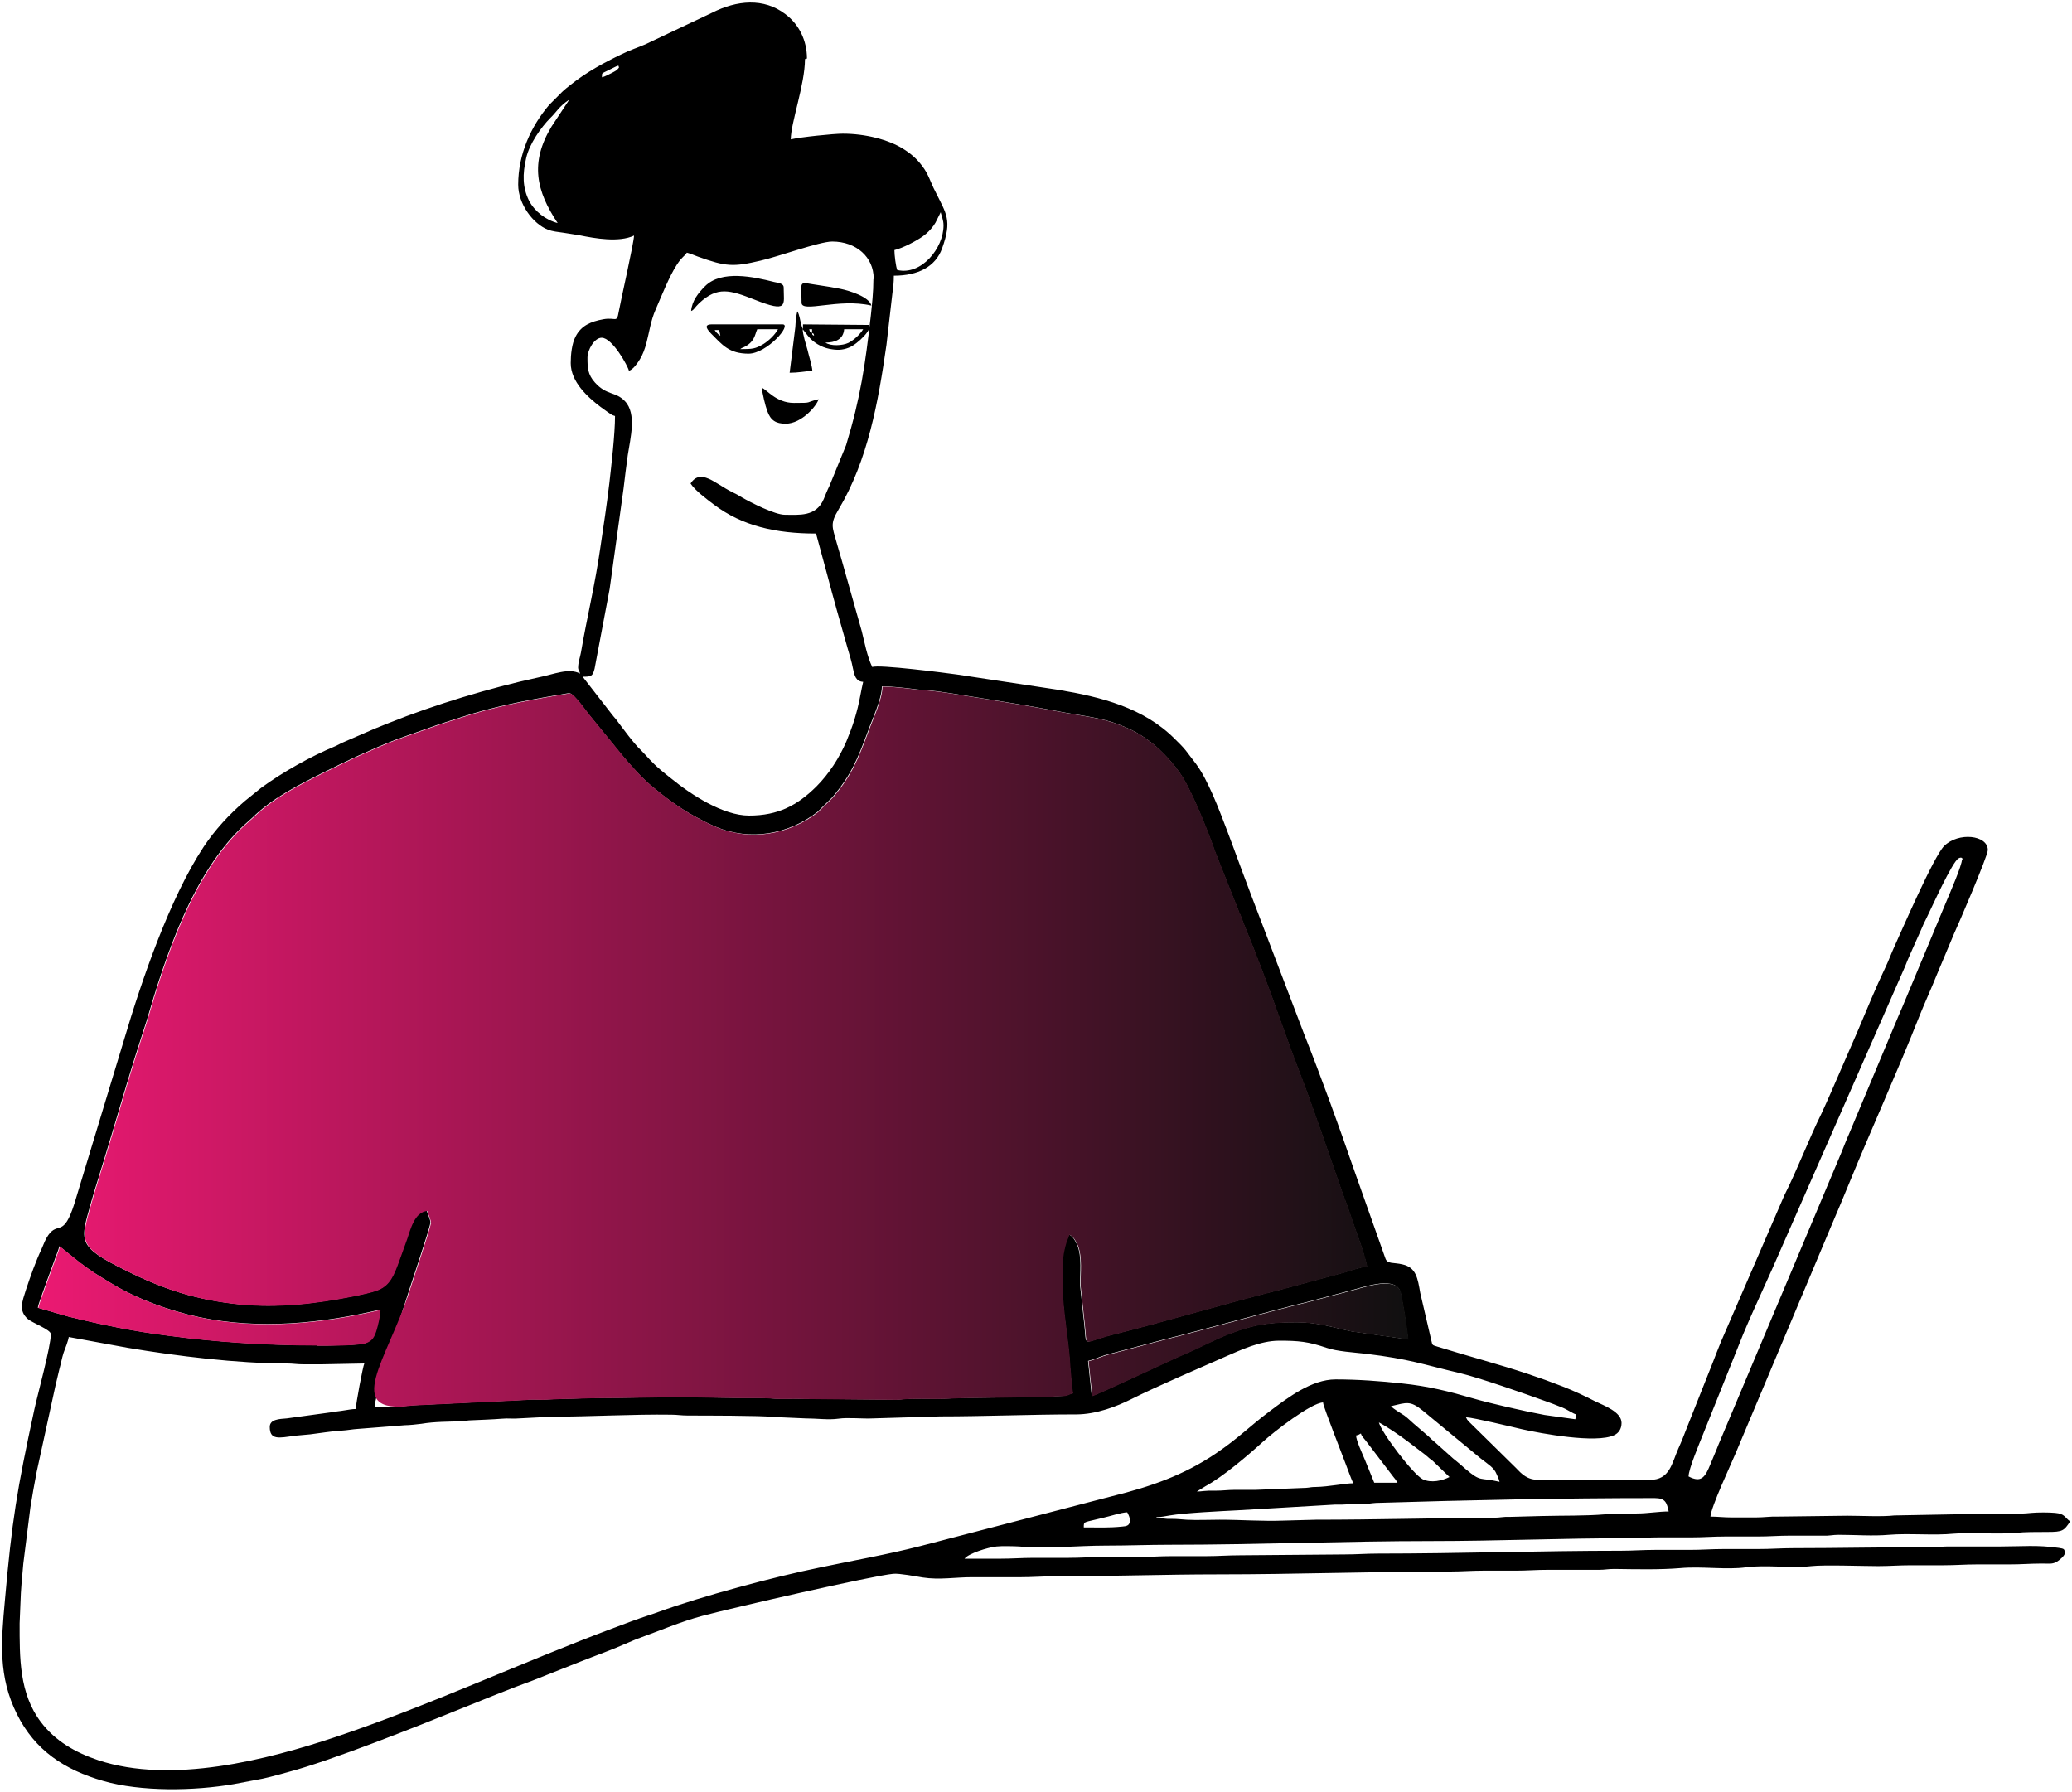 <?xml version="1.0" encoding="UTF-8"?> <svg xmlns="http://www.w3.org/2000/svg" width="761" height="658" viewBox="0 0 761 658" fill="none"> <path fill-rule="evenodd" clip-rule="evenodd" d="M415.05 558.534C415.05 557.384 414.424 556.13 414.007 555.398C412.026 555.398 407.229 556.966 405.247 557.384C397.843 559.266 398.052 558.534 398.052 560.938C403.37 560.938 407.125 561.147 412.234 560.624C413.798 560.52 414.946 560.206 414.946 558.534H415.05ZM294.814 120.9C294.814 122.782 296.065 126.649 296.587 128.53C297.004 130.412 298.255 134.279 298.359 136.16C295.648 136.37 293.145 136.892 290.017 136.892L292.103 120.169C292.207 118.183 292.415 115.988 292.833 114.315C293.667 115.57 293.771 117.451 294.292 119.123C294.292 119.228 294.501 119.855 294.501 119.96L294.918 120.9V119.123L319.007 119.332C320.884 120.482 315.044 126.44 311.707 127.694C309.309 128.635 307.328 128.635 304.616 128.112C301.488 127.485 298.672 125.708 296.795 123.409L294.814 120.9ZM291.685 147.971C298.881 147.971 295.335 147.867 300.654 146.613C300.028 148.912 294.501 155.602 288.557 155.602C285.011 155.602 283.03 154.452 281.779 150.898C281.049 148.912 280.006 144.522 279.797 142.432C281.57 142.954 285.011 147.971 291.581 147.971H291.685ZM298.255 122.259C298.464 123.2 298.151 122.782 298.985 123.304C298.777 122.259 298.985 122.782 298.255 122.259ZM298.255 122.259V120.9H297.212C297.525 122.155 297.317 121.632 298.255 122.259ZM316.921 120.9H310.039C309.726 124.768 306.598 125.813 303.156 125.813C305.033 127.172 309.413 126.963 311.603 125.917C313.689 124.872 315.879 122.782 317.026 120.9H316.921ZM320.05 112.225C307.953 109.403 294.397 115.047 294.397 111.18C294.397 102.4 292.833 103.654 301.175 104.804C304.095 105.222 305.868 105.536 308.579 106.058C312.125 106.79 319.216 108.985 320.05 112.225ZM264.572 123.304L264.155 121.214H262.487C262.8 121.632 262.904 121.945 263.425 122.364C264.155 123.095 263.634 122.677 264.572 123.304ZM285.741 120.9H278.129C277.19 122.886 277.295 125.604 273.019 127.59L272.498 127.799C272.081 128.008 272.185 128.008 271.872 128.217C276.46 128.217 277.399 128.112 280.423 126.335C282.404 125.081 284.699 122.886 285.741 120.9ZM275 129.889C267.701 129.889 265.302 126.649 261.027 122.364C259.984 121.214 258.107 119.123 261.444 119.123H287.41C291.06 119.123 281.674 129.889 274.896 129.889H275ZM287.827 105.536C287.827 112.016 289.704 115.047 277.086 110.03C268.014 106.476 263.53 105.117 256.856 111.284C256.751 111.284 256.751 111.389 256.647 111.493C255.083 112.957 254.979 113.793 253.831 114.211C254.144 110.448 256.543 107.521 258.941 105.117C264.99 99.055 276.878 101.668 284.281 103.55C285.533 103.863 287.827 103.968 287.827 105.536ZM607.657 550.172C572.618 550.172 539.77 550.904 505.357 551.949C503.48 552.054 502.75 552.367 500.56 552.263C495.659 552.263 494.199 552.681 490.132 552.576L454.468 554.667C448.42 554.98 435.072 555.607 429.649 556.548C428.189 556.757 426.625 557.175 424.748 557.175V557.489C427.042 557.489 427.876 557.907 430.275 557.802C432.673 557.802 433.925 558.011 435.802 558.116C439.556 558.325 444.04 558.116 447.898 558.116C455.928 558.116 463.54 558.743 471.779 558.429L483.25 558.116C505.253 558.116 526.943 557.489 548.738 557.384C551.032 557.384 552.075 556.966 554.578 557.071L566.362 556.757C574.287 556.548 582.108 556.757 589.616 556.13L601.4 555.816C605.05 555.816 609.221 555.085 612.871 555.085C612.141 551.844 611.724 550.172 607.657 550.172ZM485.961 515.053C481.581 515.157 467.712 525.923 463.749 529.581C458.222 534.598 449.15 542.333 442.789 545.782L439.556 547.768C441.537 547.768 442.267 547.35 446.438 547.455C449.254 547.455 450.818 547.141 453.738 547.141C456.241 547.141 458.848 547.141 461.351 547.141L479.704 546.409C481.268 546.305 481.373 546.096 483.145 546.096C488.359 545.991 493.782 544.737 497.015 544.737C496.076 542.647 495.033 539.72 494.199 537.525C493.365 535.226 486.065 516.725 485.961 515.262V515.053ZM504.627 544.528H513.283C512.553 543.274 512.553 543.378 511.718 542.333L501.499 528.954C500.873 528.118 500.143 527.595 499.83 526.446C499.1 526.864 498.996 526.968 498.058 527.177C498.058 528.954 500.456 534.076 501.186 535.853L504.731 544.528H504.627ZM506.4 522.265C507.234 526.028 519.122 541.601 522.564 543.274C525.692 544.737 529.655 543.796 532.366 542.438L526.526 536.793C525.901 536.166 525.692 536.166 524.962 535.539C524.232 534.912 524.232 534.912 523.502 534.285L517.037 529.372C514.117 527.177 509.424 523.937 506.4 522.369V522.265ZM550.719 544.11C550.511 543.065 550.094 542.438 549.677 541.392C548.738 538.988 546.652 537.839 543.733 535.539L522.459 517.979C517.871 514.321 516.724 515.053 510.884 516.412C511.614 517.352 514.534 519.025 515.785 519.861C517.349 521.01 518.705 522.474 520.269 523.728L524.753 527.595C525.692 528.536 525.901 528.745 526.943 529.581L533.722 535.644C534.556 536.375 535.077 536.689 536.016 537.525C536.85 538.257 537.58 538.884 538.414 539.615C544.15 544.423 543.211 542.438 550.824 544.214L550.719 544.11ZM134.117 500.733L117.849 501.047C115.763 501.047 113.678 501.047 111.592 501.047C108.985 501.047 107.63 500.733 105.335 500.733C87.19 500.733 64.874 498.016 46.938 494.985L25.247 491.013C25.143 492.162 23.892 495.403 23.37 496.761C22.745 498.643 22.328 501.047 21.806 502.824C21.285 504.914 20.763 507.109 20.346 508.99L13.464 540.556C12.63 544.946 11.899 548.918 11.169 553.517L8.562 574.212C8.145 578.811 7.624 584.037 7.52 588.532L7.207 596.162C7.207 608.6 6.998 621.874 15.028 632.431C20.242 639.329 27.646 643.615 36.093 646.437C62.997 655.321 98.036 646.332 123.376 637.866C157.059 626.578 191.993 610.377 225.467 597.834C229.638 596.266 234.018 594.594 238.502 593.131C239.754 592.713 240.796 592.399 241.839 591.981C258.003 586.128 284.177 579.125 301.071 575.675C313.48 573.062 325.577 570.972 337.882 567.836L408.584 549.44C422.558 545.991 434.655 541.81 446.438 533.867C455.094 528.013 458.535 524.146 466.46 518.188C473.03 513.276 481.685 506.586 490.549 506.586C498.787 506.586 507.026 507.214 514.742 508.05C524.753 509.095 532.157 510.976 541.126 513.589C547.174 515.366 560.939 518.502 567.3 519.652L578.562 521.22C578.771 520.383 578.875 520.383 578.875 519.443C577.624 519.129 575.747 517.666 573.557 516.83C571.471 515.993 569.594 515.262 567.509 514.53C560.313 511.917 543.315 505.959 536.224 504.287C522.042 500.942 517.975 499.165 501.707 497.179C497.223 496.657 491.175 496.343 487.212 494.985C480.434 492.685 476.993 492.371 469.797 492.371C462.811 492.371 455.407 495.925 450.297 498.12C440.599 502.406 425.165 508.99 415.363 513.903C410.357 516.411 402.745 519.443 395.236 519.443C378.76 519.443 361.658 520.174 345.286 520.174L320.676 520.906C316.817 521.115 311.603 520.488 307.953 521.01C304.199 521.533 300.028 520.906 295.752 520.906L283.864 520.383C280.736 519.861 257.064 519.861 252.789 519.861C250.182 519.861 248.722 519.547 246.532 519.547C232.454 519.338 216.603 520.279 202.838 520.279L190.637 520.906C188.656 521.115 186.466 520.801 184.485 521.01C180.626 521.324 176.455 521.429 172.284 521.638C170.824 521.742 171.032 521.951 169.468 521.951C164.671 522.16 159.77 522.056 154.764 522.892C153.2 523.101 150.176 523.414 148.716 523.414L131.406 524.773C129.529 524.878 127.443 525.296 125.462 525.4C121.603 525.609 117.536 526.341 113.991 526.759C112.009 526.968 110.341 527.073 108.255 527.282C102.415 528.118 99.078 528.954 99.078 524.042C99.078 521.22 102.624 521.115 105.335 520.906L122.125 518.607C123.689 518.293 124.627 518.293 126.4 517.979C127.86 517.77 129.32 517.457 130.676 517.457C130.676 515.68 133.283 501.778 133.804 500.733H134.117ZM517.037 491.744C517.037 489.863 514.742 475.125 514.117 473.871C511.614 468.54 500.247 472.93 495.033 474.185C490.445 475.334 485.752 476.693 481.268 477.843C463.436 482.233 444.457 487.668 426.625 492.162L406.082 497.598C403.683 498.329 401.91 499.27 399.616 499.793L400.972 512.649C403.162 512.126 431.109 498.852 434.655 497.389C439.764 495.298 445.187 492.267 451.34 489.863C460.829 486.205 466.148 485.578 476.471 485.578C484.084 485.578 489.819 487.563 496.389 488.922L517.037 491.849V491.744ZM116.389 494.148C120.352 494.148 131.51 494.148 134.117 493.208C136.62 492.371 137.35 490.804 138.08 488.504C138.601 486.832 139.539 482.86 139.539 480.979C118.266 485.996 95.116 488.4 73.112 483.696C62.267 481.397 50.171 477.007 40.785 471.258C35.988 468.331 33.903 467.182 29.106 463.523L21.806 457.67C21.389 459.447 20.346 461.642 19.825 463.314C18.991 465.718 13.985 478.888 13.881 480.247L25.143 483.487C37.448 486.518 49.232 488.922 61.746 490.49C79.056 492.79 96.888 494.044 116.389 494.044V494.148ZM157.997 449.308C157.997 450.667 150.906 471.781 150.176 474.08L139.539 507.527C139.122 509.095 138.81 510.454 138.497 512.022C138.184 513.38 137.662 515.366 137.558 516.725C142.251 516.725 147.152 516.621 151.219 516.098L192.514 514.112C194.704 513.798 197.103 514.008 199.292 514.008L206.175 513.694C211.18 513.694 215.143 513.38 220.357 513.38C230.055 513.38 239.128 513.067 249.139 513.067C259.671 513.067 269.161 513.485 279.589 513.38C282.509 513.38 283.969 513.694 286.889 513.694C289.496 513.694 292.311 513.589 294.918 513.694L328.914 514.008C331.104 514.008 331.938 513.694 333.711 513.694C337.152 513.589 340.697 513.694 344.139 513.694C347.997 513.694 350.708 513.38 354.15 513.38L384.913 512.962C386.581 512.753 387.728 512.753 389.814 512.649C392.212 512.649 392.212 512.022 393.985 511.604C393.672 510.976 393.047 503.137 392.942 501.883C392.525 492.685 390.127 480.874 390.127 472.408C390.127 467.913 389.814 462.792 390.857 458.611C391.065 457.775 391.274 456.834 391.587 455.893C392.004 454.848 392.317 454.325 392.525 453.385C393.985 453.803 395.028 455.893 395.654 457.252C397.426 461.642 396.592 467.391 396.696 472.199L398.156 485.682C399.303 495.194 396.905 493.103 408.376 490.176C429.232 484.95 449.775 478.679 470.736 473.453L493.991 467.182C496.285 466.45 499.622 465.3 502.02 465.091C500.456 458.193 498.162 453.071 496.076 446.695C495.138 443.769 493.991 440.842 492.843 437.706C488.047 424.014 481.894 405.723 476.784 392.657C472.196 380.742 468.233 368.826 463.645 356.806C461.351 350.744 459.161 345.204 456.762 339.351C456.241 337.992 455.719 336.425 455.094 335.17L446.334 313.116C443.519 305.068 439.243 294.511 435.385 287.299C432.569 282.178 428.711 277.892 424.435 274.025C422.662 272.457 419.43 270.158 417.344 269.008C414.528 267.44 411.817 266.395 408.584 265.245C402.432 263.259 395.132 262.528 388.354 261.169C378.134 259.183 367.393 257.511 356.965 255.838C351.647 255.002 346.433 254.061 341.219 253.539C339.238 253.33 337.465 253.33 335.483 253.016C332.146 252.598 327.767 252.075 323.908 252.075C323.804 256.988 320.363 263.991 318.798 268.485C314.836 279.042 312.646 284.582 305.659 292.839L300.236 298.17C289.808 306.322 275.626 309.04 262.8 303.605C259.88 302.35 258.107 301.41 255.396 299.946C249.764 296.915 244.55 293.048 239.649 288.972C235.687 285.731 232.245 281.76 228.908 277.892L216.707 262.946C215.56 261.587 210.763 254.688 209.199 254.584C208.678 254.479 205.445 255.211 204.402 255.316C192.619 257.301 180.418 259.706 169.155 263.468C166.235 264.409 163.837 265.141 161.021 266.081L148.925 270.367C147.465 270.889 146.318 271.307 144.858 271.83C135.89 275.384 127.443 279.356 118.892 283.641C109.715 288.24 100.017 293.048 92.613 300.365L89.693 302.978C70.714 320.537 60.703 351.371 53.716 375.307C53.299 376.77 52.882 377.711 52.465 379.174C48.398 391.508 44.748 404.155 40.994 416.698C40.16 419.624 39.325 422.028 38.491 424.955C36.823 430.599 35.05 435.93 33.486 441.469C29.523 455.789 27.855 457.566 46.208 466.555C59.973 473.453 72.174 477.425 87.92 478.993C101.998 480.351 115.659 478.784 129.424 476.066C132.344 475.439 136.307 474.707 138.81 473.662C143.189 471.885 144.649 467.809 146.213 463.628L149.342 454.953C150.593 451.294 152.053 445.023 156.746 444.605C157.163 446.382 158.101 447.532 158.101 449.517L157.997 449.308ZM720.802 315.625C720.802 314.893 720.072 314.789 719.342 315.207C716.943 316.565 709.435 333.393 707.662 336.947C707.037 338.306 706.62 338.933 705.994 340.501C704.951 342.905 704.012 344.995 702.865 347.504C701.718 350.117 700.78 352.103 699.737 354.821L654.375 458.088C649.995 468.331 644.468 479.829 640.193 490.072L625.489 526.759C624.238 529.895 620.171 539.511 620.171 542.228C624.967 544.737 626.323 542.333 628.2 537.734C629.139 535.33 630.182 533.135 631.12 530.627L676.169 423.596C677.212 421.087 678.047 418.788 679.089 416.488L691.082 387.849C693.167 382.937 695.044 378.338 697.13 373.425C698.173 371.021 699.216 368.617 700.154 366.318L715.066 330.571C716.109 328.063 720.593 317.82 720.593 315.625H720.802ZM320.884 102.295C320.884 94.456 314.523 88.707 305.659 88.707C300.966 88.707 285.533 94.352 279.38 95.71C269.265 98.115 266.554 97.905 256.334 94.247C254.874 93.725 253.831 93.202 252.267 92.784C251.224 94.352 250.599 94.143 248.617 97.174C245.802 101.459 242.986 108.671 240.796 113.688C239.023 117.66 238.502 121.841 237.355 126.231C236.834 128.112 235.999 130.412 235.061 131.875C234.227 133.234 232.558 135.742 230.994 136.16C230.681 134.593 224.946 124.036 220.983 124.036C218.272 124.036 215.769 128.53 215.769 131.352C215.769 135.115 215.873 137.519 218.48 140.446C222.86 145.358 226.093 143.686 229.534 147.344C233.914 151.943 231.515 160.932 230.577 167.099C230.055 171.071 229.43 175.565 229.013 179.433L223.903 216.329L218.376 245.595C217.646 248.417 217.125 248.522 213.996 248.522L224.633 262.214C225.258 263.05 225.571 263.364 226.197 264.095C228.387 267.022 232.871 273.189 235.478 275.593C237.772 277.892 239.128 279.774 242.569 282.7C243.925 283.85 244.968 284.686 246.427 285.836C253.727 291.794 265.511 299.528 275.105 299.528C285.846 299.528 292.833 295.766 299.819 288.867C304.512 284.164 308.266 278.31 310.873 272.248C311.499 270.785 311.812 269.74 312.437 268.276C313.48 265.559 314.314 262.737 315.044 259.81C315.774 256.883 316.296 253.434 317.026 250.403C314.314 250.299 313.793 247.999 313.272 245.491C312.75 242.773 312.125 240.892 311.395 238.383L307.432 224.377C306.076 219.465 304.825 214.97 303.573 210.162L299.715 195.947C285.011 195.947 272.706 193.23 262.174 185.286C259.567 183.3 255.291 180.164 253.623 177.551C257.377 171.907 262.382 177.447 268.848 180.687C270.204 181.314 271.142 181.837 272.498 182.673C275.73 184.554 284.594 189.049 288.244 189.049C293.458 189.049 299.715 189.885 302.531 183.3C303.261 181.523 303.782 180.164 304.616 178.492L310.769 163.441C316.087 145.881 317.756 134.07 319.841 115.883C320.258 111.807 320.78 107.312 320.78 102.609L320.884 102.295ZM346.537 82.854C346.537 80.764 345.912 79.719 345.494 77.942L344.243 80.45C343.722 81.6 343.513 81.914 342.887 82.854C341.636 84.527 340.698 85.467 339.029 86.722C336.735 88.394 331.625 91.112 328.497 91.843C328.497 93.62 329.018 97.905 329.539 99.16C338.403 101.25 346.537 91.112 346.537 82.854ZM208.991 36.656C205.237 39.164 204.402 41.15 202.108 43.345C198.771 46.69 194.391 52.856 193.244 58.083C191.889 63.936 191.889 68.848 194.287 73.656C196.268 77.524 200.335 80.764 204.819 81.914C196.998 70.207 194.496 59.755 202.629 46.376L208.991 36.76V36.656ZM227.344 24.845C227.031 24.008 227.865 23.59 223.903 25.576C220.566 27.248 221.191 26.621 221.087 28.398C222.339 28.085 223.486 27.353 224.633 26.831C226.197 25.994 226.51 25.89 227.24 24.949L227.344 24.845ZM295.648 21.709C295.648 31.011 290.434 45.122 290.434 51.184C293.875 50.348 306.18 49.094 309.517 49.094C317.964 49.094 326.202 51.289 331.521 54.529C334.545 56.41 336.735 58.292 338.82 61.114C341.115 64.145 341.74 66.967 343.513 70.312C347.58 78.569 349.77 80.764 346.016 91.216C343.617 97.905 337.256 101.25 328.288 101.25C328.288 103.654 328.079 105.431 327.767 107.626L325.577 126.649C322.553 147.658 318.799 168.98 307.953 187.167C304.825 192.393 305.659 193.439 307.223 199.083C307.745 201.069 308.475 203.264 309.1 205.563L316.504 231.798C317.547 235.979 318.486 241.101 320.363 244.968C322.553 243.923 347.58 247.163 351.334 247.685L388.667 253.33C404.413 255.943 420.055 259.915 431.422 271.307C432.882 272.771 434.238 274.025 435.489 275.593C436.74 277.265 437.887 278.728 439.243 280.505C441.85 284.059 443.519 287.717 445.396 291.794C449.463 300.992 455.824 319.179 459.786 329.422L478.87 379.488C485.44 396.107 491.592 413.039 497.432 429.972L508.798 462.06C509.528 464.36 511.823 463.523 515.16 464.36C520.165 465.509 520.686 469.481 521.625 474.812L525.692 492.267C526.109 494.253 526.109 493.939 527.986 494.566C539.04 498.016 550.302 500.942 561.252 504.601C565.632 506.064 569.699 507.527 573.974 509.199C578.25 510.872 582.004 512.649 585.862 514.635C589.095 516.202 595.56 518.502 595.56 522.578C595.56 524.878 594.413 526.341 592.849 527.073C586.175 530.208 565.944 526.446 558.958 524.878C555.829 524.146 541.126 520.592 538.414 520.488C538.936 521.533 538.727 521.22 539.561 522.16L556.872 539.197C558.958 541.392 560.939 543.483 565.11 543.483H605.988C613.288 543.483 614.018 537.42 616.416 531.985C617.564 529.477 618.502 527.073 619.545 524.355L628.93 500.733C629.869 498.225 631.016 495.403 632.059 492.79L655.313 439.065C660.319 429.136 664.177 418.683 669.078 408.754C670.225 406.35 671.268 403.841 672.415 401.333L682.426 378.338C685.763 370.499 688.787 362.973 692.437 355.343C693.689 352.73 694.627 350.117 695.774 347.608C698.173 342.382 710.165 314.58 714.023 310.712C719.238 305.486 730.083 306.636 730.083 312.176C730.083 314.371 718.82 340.501 717.673 342.905L711.312 358.061C709.227 363.287 706.932 368.199 704.847 373.425C696.713 394.016 687.536 414.085 679.194 434.466C677.108 439.588 675.022 444.5 672.832 449.622L637.481 533.658C635.604 538.152 628.513 553.203 628.2 556.966C630.911 556.966 632.997 557.28 636.126 557.28C639.045 557.28 641.861 557.28 644.781 557.28C648.014 557.28 650.203 556.862 653.123 556.966L678.464 556.652C683.365 556.652 691.186 557.071 695.774 556.548L729.457 555.921C734.88 555.921 741.241 556.13 746.142 555.607C748.019 555.398 752.816 555.398 754.797 555.607C758.447 555.921 758.239 557.28 760.324 558.743C758.03 562.192 757.613 562.61 751.982 562.61C748.019 562.61 743.222 562.61 740.824 562.924C733.733 563.551 723.513 562.715 717.569 563.237C710.165 563.969 701.093 563.028 693.689 563.656C687.849 564.178 681.279 563.656 675.335 563.656C673.041 563.656 671.998 564.074 669.495 563.969C665.429 563.969 661.362 563.969 657.399 563.969C653.123 563.969 649.995 564.283 645.615 564.283C641.548 564.283 637.481 564.283 633.519 564.283C629.139 564.283 625.906 564.596 621.735 564.596C617.668 564.596 613.601 564.596 609.638 564.596C605.363 564.596 602.234 564.91 597.854 564.91C573.661 564.91 549.677 565.955 525.796 565.955C493.782 565.955 461.768 567.314 429.753 567.314C421.62 567.314 414.216 567.627 405.873 567.627C395.654 567.627 384.704 568.882 374.276 567.941C372.503 567.836 367.811 567.732 366.038 567.941C362.805 568.254 355.61 570.554 354.254 572.435C358.53 572.435 362.805 572.435 367.081 572.435C371.669 572.435 375.423 572.122 379.594 572.122C383.87 572.122 388.145 572.122 392.421 572.122C397.009 572.122 400.346 571.808 404.935 571.808C409.21 571.808 413.486 571.808 417.761 571.808C422.35 571.808 426.104 571.495 430.275 571.495C434.55 571.495 438.826 571.495 443.101 571.495C447.481 571.495 450.923 571.181 455.615 571.181L493.782 570.867C498.266 570.867 501.603 570.554 506.296 570.554C536.016 570.554 565.632 569.509 595.352 569.509C599.836 569.509 603.173 569.195 607.865 569.195C612.141 569.195 616.416 569.195 620.692 569.195C625.176 569.195 628.513 568.882 633.206 568.882C637.481 568.882 641.757 568.882 646.032 568.882C650.621 568.882 653.958 568.568 658.546 568.568C675.961 568.568 692.229 568.15 709.539 568.254C712.042 568.254 713.189 567.941 715.379 567.941H734.775C742.701 567.941 748.123 567.314 756.153 568.464C758.03 568.777 758.343 568.777 758.343 570.449C758.343 571.39 756.257 573.062 755.527 573.481C753.859 574.526 752.503 574.212 750 574.212C745.621 574.212 742.492 574.526 738.217 574.526C734.15 574.526 730.083 574.526 726.12 574.526C721.636 574.526 718.299 574.839 714.023 574.839C709.956 574.839 705.89 574.839 701.927 574.839C697.443 574.839 694.106 575.153 689.83 575.153C683.991 575.153 670.121 574.63 665.324 575.153C658.337 575.989 648.326 574.63 641.444 575.571C634.04 576.616 625.072 575.153 617.146 575.885C609.742 576.512 600.879 576.303 592.849 576.198C590.45 576.198 589.512 576.512 587.322 576.512H568.551C564.172 576.512 560.939 576.825 556.768 576.825C552.701 576.825 548.634 576.825 544.671 576.825C540.291 576.825 536.954 577.139 532.887 577.139C504.627 577.139 475.95 578.184 447.586 578.184C427.251 578.184 407.125 578.916 386.894 578.916C382.41 578.916 379.177 579.229 374.797 579.229H356.757C351.021 579.229 344.973 580.274 338.925 579.334C336.318 578.916 330.374 577.766 328.08 577.975C320.258 578.707 268.848 590.518 257.898 593.444C250.077 595.535 242.569 598.775 235.061 601.492C233.497 602.015 232.245 602.642 230.681 603.269C224.841 605.882 219.106 607.868 213.058 610.272L195.643 617.171C187.509 620.097 177.602 624.174 169.26 627.518C153.513 633.894 121.812 646.541 106.065 650.722C102.937 651.558 99.808 652.499 96.367 653.231C93.03 653.858 89.276 654.59 85.835 655.217C71.34 657.725 51.735 658.039 37.97 654.067C23.683 649.991 12.838 642.779 6.268 629.609C-0.719 615.707 0.429 602.851 1.784 587.905C4.391 558.325 6.164 547.455 12.63 517.561C13.672 512.649 18.678 494.462 18.678 489.967C18.678 488.295 11.691 485.787 10.127 484.323C6.79 481.292 8.145 478.052 9.501 473.767C11.274 468.436 13.047 463.419 15.341 458.506C16.175 456.625 16.592 455.266 17.739 453.594C21.389 448.472 23.266 454.744 27.333 441.992L45.582 381.787C52.048 359.942 62.371 329.84 74.781 311.026C78.952 304.754 84.166 299.11 89.902 294.198L95.846 289.39C103.667 283.641 114.095 277.788 123.167 274.025C124.106 273.607 124.627 273.293 125.462 272.875C126.4 272.457 126.921 272.248 127.86 271.83L137.767 267.545C139.435 266.813 141.312 266.186 142.981 265.454C159.353 258.869 180 252.598 197.52 248.835C203.672 247.581 208.886 245.177 213.058 247.372C212.849 246.431 212.328 246.013 212.328 245.281C212.328 243.191 213.058 241.414 213.37 239.637C215.56 226.781 218.584 214.657 220.566 200.651C221.713 192.916 222.86 185.39 223.799 177.447C224.529 170.966 225.884 159.469 225.884 152.779C224.633 152.466 224.111 151.943 223.173 151.316C222.234 150.585 221.504 150.166 220.566 149.435C215.873 145.881 209.616 140.237 209.616 133.338C209.616 130.203 210.033 126.231 211.389 123.618C213.475 119.541 217.02 118.078 221.609 117.242C226.197 116.406 226.51 118.81 227.24 114.524C227.97 110.448 232.767 89.439 232.871 86.513C227.344 89.126 218.48 87.558 212.849 86.408C211.076 86.094 208.782 85.781 206.905 85.467C204.819 85.154 203.047 85.049 201.17 84.318C195.851 82.227 190.324 75.015 190.324 67.803C190.324 56.619 195.017 46.376 201.691 38.537L206.384 33.833C207.426 32.788 208.469 32.057 209.616 31.116C215.352 26.517 221.921 22.963 228.491 19.828C231.202 18.469 234.122 17.528 237.042 16.274L261.548 4.672C270.621 0.073 280.527 -0.868 288.453 5.194C293.458 8.957 296.378 14.81 296.378 21.5L295.648 21.709Z" fill="black"></path> <path fill-rule="evenodd" clip-rule="evenodd" d="M517.246 491.849C517.246 489.967 514.952 475.23 514.326 473.975C511.823 468.645 500.457 473.035 495.243 474.289C490.654 475.439 485.962 476.797 481.478 477.947C463.646 482.337 444.667 487.772 426.834 492.267L406.291 497.702C403.893 498.434 402.12 499.374 399.826 499.897L401.181 512.753C403.371 512.23 431.319 498.956 434.864 497.493C439.974 495.402 445.396 492.371 451.549 489.967C461.039 486.309 466.357 485.682 476.681 485.682C484.293 485.682 490.029 487.668 496.598 489.027L517.246 491.953V491.849ZM116.598 494.253C120.561 494.253 131.719 494.253 134.326 493.312C136.829 492.476 137.559 490.908 138.289 488.608C138.81 486.936 139.749 482.964 139.749 481.083C118.476 486.1 95.325 488.504 73.322 483.8C62.477 481.501 50.38 477.111 40.995 471.362C36.198 468.436 34.112 467.286 29.315 463.628L22.016 457.774C21.598 459.551 20.556 461.746 20.034 463.419C19.2 465.823 14.194 478.992 14.09 480.351L25.353 483.591C37.658 486.623 49.441 489.027 61.955 490.594C79.266 492.894 97.098 494.148 116.598 494.148V494.253ZM158.207 449.413C158.207 450.772 151.115 471.885 150.385 474.184C142.46 498.956 125.15 519.756 151.428 516.202L192.724 514.216C194.914 513.903 197.312 514.112 199.502 514.112L206.384 513.798C211.39 513.798 215.353 513.485 220.567 513.485C230.265 513.485 239.337 513.171 249.348 513.171C259.881 513.171 269.37 513.589 279.798 513.485C282.718 513.485 284.178 513.798 287.098 513.798C289.705 513.798 292.521 513.694 295.128 513.798L329.123 514.112C331.313 514.112 332.147 513.798 333.92 513.798C337.361 513.694 340.907 513.798 344.348 513.798C348.207 513.798 350.918 513.485 354.359 513.485L385.122 513.067C386.791 512.858 387.938 512.858 390.023 512.753C392.422 512.753 392.422 512.126 394.195 511.708C393.882 511.081 393.256 503.242 393.152 501.987C392.735 492.789 390.336 480.978 390.336 472.512C390.336 468.018 390.023 462.896 391.066 458.715C391.275 457.879 391.483 456.938 391.796 455.998C392.213 454.952 392.526 454.43 392.735 453.489C394.194 453.907 395.237 455.998 395.863 457.356C397.636 461.746 396.802 467.495 396.906 472.303L398.366 485.786C399.513 495.298 397.114 493.207 408.585 490.281C429.441 485.055 449.985 478.783 470.945 473.557L494.2 467.286C496.494 466.554 499.831 465.405 502.23 465.196C500.665 458.297 498.371 453.176 496.286 446.8C495.347 443.873 494.2 440.946 493.053 437.811C488.256 424.118 482.103 405.827 476.994 392.762C472.405 380.846 468.443 368.931 463.854 356.911C461.56 350.848 459.37 345.309 456.972 339.456C456.45 338.097 455.929 336.529 455.303 335.275L446.544 313.221C443.728 305.172 439.452 294.616 435.594 287.404C432.778 282.282 428.92 277.997 424.645 274.129C422.872 272.561 419.639 270.262 417.553 269.112C414.738 267.544 412.027 266.499 408.794 265.349C402.641 263.364 395.342 262.632 388.563 261.273C378.344 259.287 367.603 257.615 357.175 255.942C351.856 255.106 346.642 254.166 341.428 253.643C339.447 253.434 337.674 253.434 335.693 253.12C332.356 252.702 327.976 252.18 324.118 252.18C324.013 257.092 320.572 264.095 319.008 268.59C315.045 279.146 312.855 284.686 305.868 292.943L300.446 298.274C290.018 306.427 275.836 309.144 263.009 303.709C260.089 302.455 258.316 301.514 255.605 300.051C249.974 297.02 244.76 293.152 239.859 289.076C235.896 285.836 232.455 281.864 229.118 277.997L216.917 263.05C215.77 261.691 210.973 254.793 209.409 254.688C208.887 254.584 205.654 255.315 204.612 255.42C192.828 257.406 180.627 259.81 169.365 263.573C166.445 264.513 164.046 265.245 161.231 266.186L149.134 270.471C147.674 270.994 146.527 271.412 145.067 271.934C136.099 275.488 127.652 279.46 119.101 283.745C109.924 288.344 100.226 293.152 92.822 300.469L89.903 303.082C70.923 320.642 60.912 351.476 53.925 375.411C53.508 376.874 53.091 377.815 52.674 379.278C48.607 391.612 44.957 404.259 41.203 416.802C40.369 419.728 39.535 422.132 38.7 425.059C37.032 430.703 35.259 436.034 33.695 441.574C29.732 455.893 28.064 457.67 46.417 466.659C60.182 473.557 72.383 477.529 88.13 479.097C102.208 480.456 115.868 478.888 129.634 476.17C132.553 475.543 136.516 474.812 139.019 473.766C143.399 471.989 144.859 467.913 146.423 463.732L149.551 455.057C150.803 451.399 152.263 445.127 156.955 444.709C157.372 446.486 158.311 447.636 158.311 449.622L158.207 449.413Z" fill="url(#paint0_linear_610_20700)"></path> <defs> <linearGradient id="paint0_linear_610_20700" x1="517.246" y1="384.4" x2="14.09" y2="384.4" gradientUnits="userSpaceOnUse"> <stop stop-color="#101010"></stop> <stop offset="1" stop-color="#EB1972"></stop> </linearGradient> </defs> </svg> 
